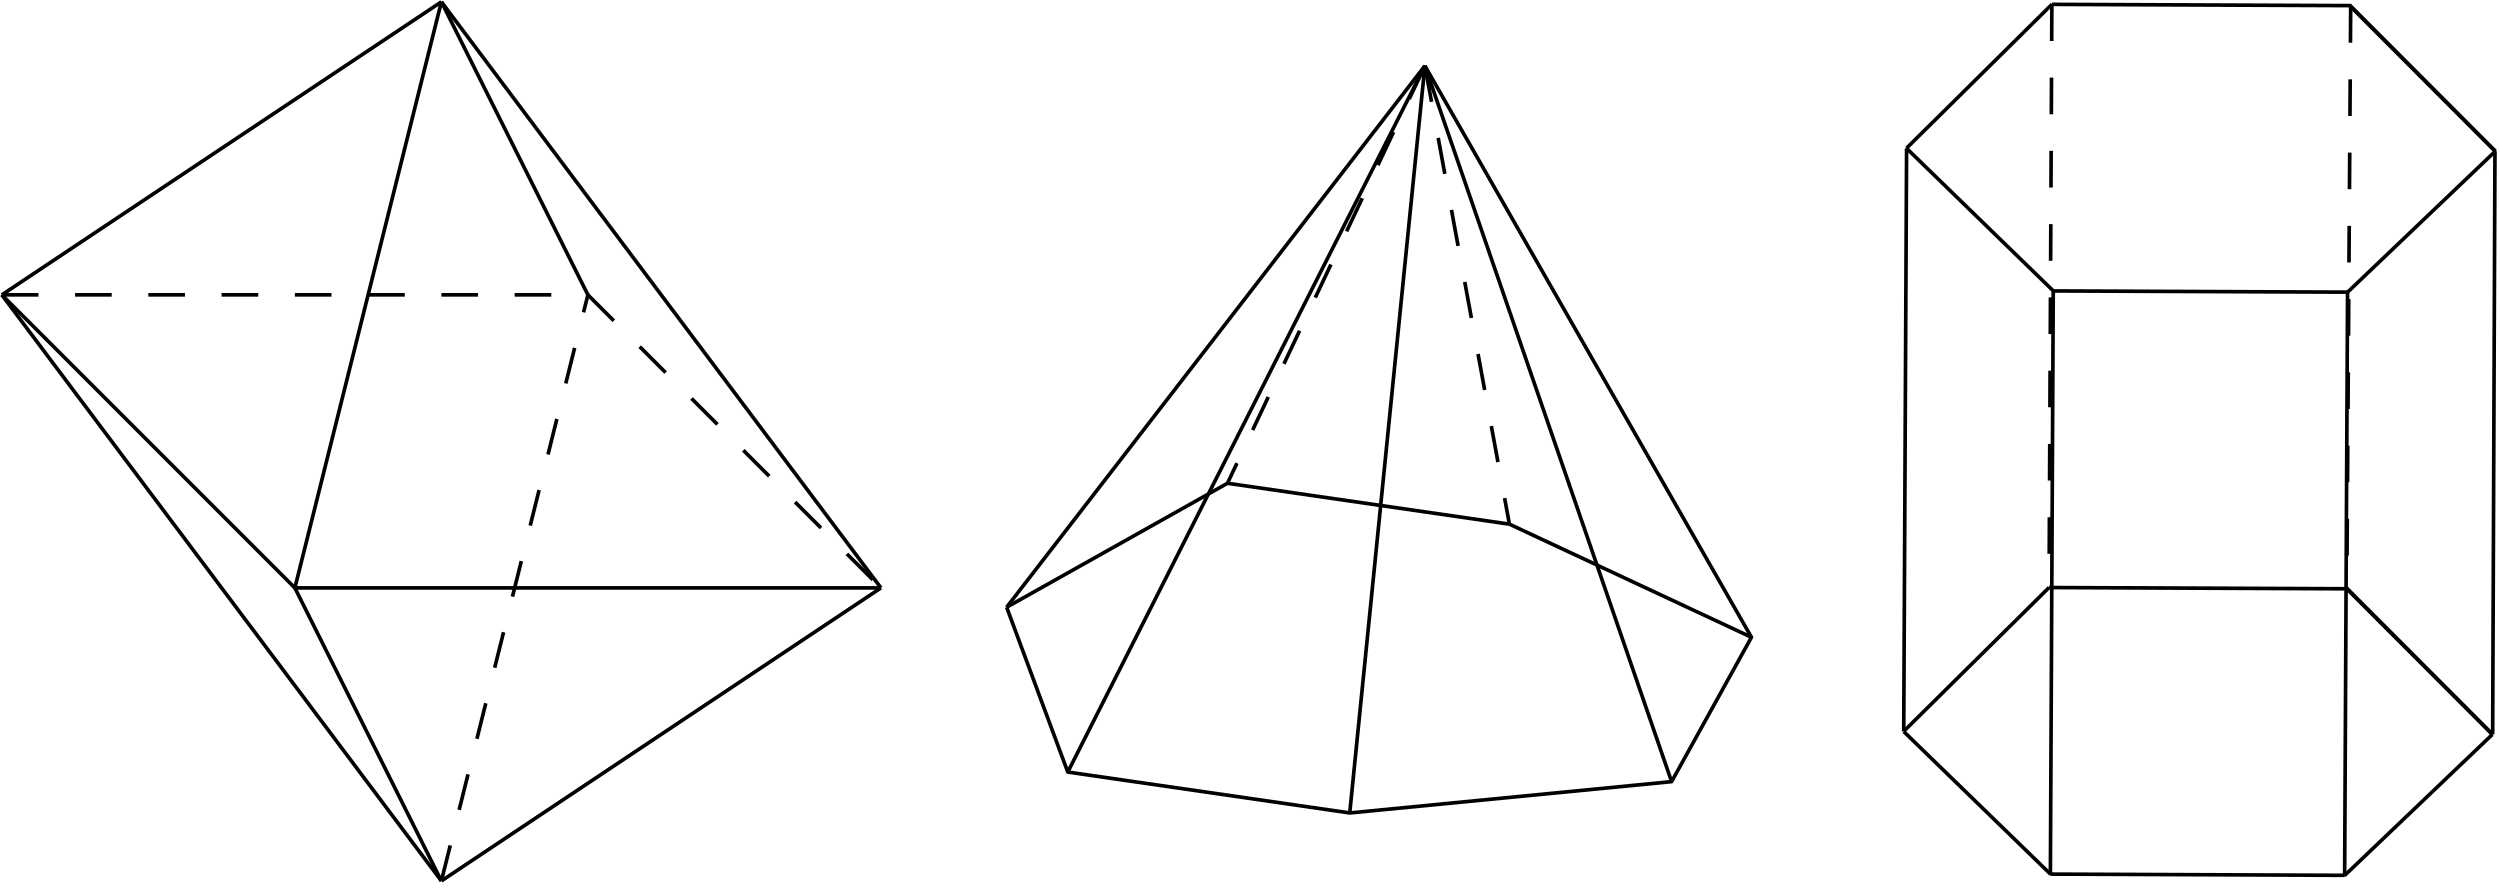 <?xml version="1.0" encoding="UTF-8"?>
<svg xmlns="http://www.w3.org/2000/svg" xmlns:xlink="http://www.w3.org/1999/xlink" width="273pt" height="97pt" viewBox="0 0 273 97" version="1.1">
<g id="surface1">
<path style="fill:none;stroke-width:0.4;stroke-linecap:butt;stroke-linejoin:round;stroke:rgb(0%,0%,0%);stroke-opacity:1;stroke-miterlimit:10;" d="M 191.999 608.001 L 239.999 544.001 " transform="matrix(1,0,0,-1,-143.8,608.2)"/>
<path style="fill:none;stroke-width:0.4;stroke-linecap:butt;stroke-linejoin:round;stroke:rgb(0%,0%,0%);stroke-opacity:1;stroke-miterlimit:10;" d="M 191.999 608.001 L 175.999 544.001 " transform="matrix(1,0,0,-1,-143.8,608.2)"/>
<path style="fill:none;stroke-width:0.4;stroke-linecap:butt;stroke-linejoin:round;stroke:rgb(0%,0%,0%);stroke-opacity:1;stroke-miterlimit:10;" d="M 191.999 608.001 L 143.999 576.001 " transform="matrix(1,0,0,-1,-143.8,608.2)"/>
<path style="fill:none;stroke-width:0.4;stroke-linecap:butt;stroke-linejoin:round;stroke:rgb(0%,0%,0%);stroke-opacity:1;stroke-miterlimit:10;" d="M 191.999 608.001 L 207.999 576.001 " transform="matrix(1,0,0,-1,-143.8,608.2)"/>
<path style="fill:none;stroke-width:0.4;stroke-linecap:butt;stroke-linejoin:round;stroke:rgb(0%,0%,0%);stroke-opacity:1;stroke-dasharray:4;stroke-miterlimit:10;" d="M 143.999 576.001 L 207.999 576.001 L 239.999 544.001 " transform="matrix(1,0,0,-1,-143.8,608.2)"/>
<path style="fill:none;stroke-width:0.4;stroke-linecap:butt;stroke-linejoin:round;stroke:rgb(0%,0%,0%);stroke-opacity:1;stroke-miterlimit:10;" d="M 143.999 576.001 L 175.999 544.001 L 239.999 544.001 " transform="matrix(1,0,0,-1,-143.8,608.2)"/>
<path style="fill:none;stroke-width:0.4;stroke-linecap:butt;stroke-linejoin:round;stroke:rgb(0%,0%,0%);stroke-opacity:1;stroke-miterlimit:10;" d="M 191.999 512.001 L 239.999 544.001 " transform="matrix(1,0,0,-1,-143.8,608.2)"/>
<path style="fill:none;stroke-width:0.4;stroke-linecap:butt;stroke-linejoin:round;stroke:rgb(0%,0%,0%);stroke-opacity:1;stroke-miterlimit:10;" d="M 191.999 512.001 L 175.999 544.001 " transform="matrix(1,0,0,-1,-143.8,608.2)"/>
<path style="fill:none;stroke-width:0.4;stroke-linecap:butt;stroke-linejoin:round;stroke:rgb(0%,0%,0%);stroke-opacity:1;stroke-miterlimit:10;" d="M 191.999 512.001 L 143.999 576.001 " transform="matrix(1,0,0,-1,-143.8,608.2)"/>
<path style="fill:none;stroke-width:0.4;stroke-linecap:butt;stroke-linejoin:round;stroke:rgb(0%,0%,0%);stroke-opacity:1;stroke-dasharray:4;stroke-miterlimit:10;" d="M 191.999 512.001 L 207.999 576.001 " transform="matrix(1,0,0,-1,-143.8,608.2)"/>
<path style="fill:none;stroke-width:0.4;stroke-linecap:butt;stroke-linejoin:round;stroke:rgb(0%,0%,0%);stroke-opacity:1;stroke-miterlimit:10;" d="M 253.726 541.891 L 260.402 523.891 L 291.191 519.427 L 326.339 522.845 L 335.058 538.61 L 308.628 550.962 L 277.839 555.427 L 253.726 541.891 " transform="matrix(1,0,0,-1,-143.8,608.2)"/>
<path style="fill:none;stroke-width:0.4;stroke-linecap:butt;stroke-linejoin:round;stroke:rgb(0%,0%,0%);stroke-opacity:1;stroke-dasharray:4;stroke-miterlimit:10;" d="M 299.398 601.013 L 277.839 555.427 " transform="matrix(1,0,0,-1,-143.8,608.2)"/>
<path style="fill:none;stroke-width:0.4;stroke-linecap:butt;stroke-linejoin:round;stroke:rgb(0%,0%,0%);stroke-opacity:1;stroke-dasharray:4;stroke-miterlimit:10;" d="M 299.398 601.013 L 308.628 550.962 " transform="matrix(1,0,0,-1,-143.8,608.2)"/>
<path style="fill:none;stroke-width:0.4;stroke-linecap:butt;stroke-linejoin:round;stroke:rgb(0%,0%,0%);stroke-opacity:1;stroke-miterlimit:10;" d="M 299.398 601.013 L 335.058 538.61 " transform="matrix(1,0,0,-1,-143.8,608.2)"/>
<path style="fill:none;stroke-width:0.4;stroke-linecap:butt;stroke-linejoin:round;stroke:rgb(0%,0%,0%);stroke-opacity:1;stroke-miterlimit:10;" d="M 299.398 601.013 L 326.339 522.845 " transform="matrix(1,0,0,-1,-143.8,608.2)"/>
<path style="fill:none;stroke-width:0.4;stroke-linecap:butt;stroke-linejoin:round;stroke:rgb(0%,0%,0%);stroke-opacity:1;stroke-miterlimit:10;" d="M 299.398 601.013 L 291.191 519.427 " transform="matrix(1,0,0,-1,-143.8,608.2)"/>
<path style="fill:none;stroke-width:0.4;stroke-linecap:butt;stroke-linejoin:round;stroke:rgb(0%,0%,0%);stroke-opacity:1;stroke-miterlimit:10;" d="M 299.398 601.013 L 260.402 523.891 " transform="matrix(1,0,0,-1,-143.8,608.2)"/>
<path style="fill:none;stroke-width:0.4;stroke-linecap:butt;stroke-linejoin:round;stroke:rgb(0%,0%,0%);stroke-opacity:1;stroke-miterlimit:10;" d="M 299.398 601.013 L 253.726 541.891 " transform="matrix(1,0,0,-1,-143.8,608.2)"/>
<path style="fill:none;stroke-width:0.4;stroke-linecap:butt;stroke-linejoin:round;stroke:rgb(0%,0%,0%);stroke-opacity:1;stroke-miterlimit:10;" d="M 367.738 512.72 L 351.687 528.317 " transform="matrix(1,0,0,-1,-143.8,608.2)"/>
<path style="fill:none;stroke-width:0.4;stroke-linecap:butt;stroke-linejoin:round;stroke:rgb(0%,0%,0%);stroke-opacity:1;stroke-miterlimit:10;" d="M 351.687 528.341 L 367.558 544.044 " transform="matrix(1,0,0,-1,-143.8,608.2)"/>
<path style="fill:none;stroke-width:0.4;stroke-linecap:butt;stroke-linejoin:round;stroke:rgb(0%,0%,0%);stroke-opacity:1;stroke-miterlimit:10;" d="M 367.55 544.04 L 400.273 543.903 " transform="matrix(1,0,0,-1,-143.8,608.2)"/>
<path style="fill:none;stroke-width:0.4;stroke-linecap:butt;stroke-linejoin:round;stroke:rgb(0%,0%,0%);stroke-opacity:1;stroke-miterlimit:10;" d="M 367.702 512.747 L 399.835 512.614 " transform="matrix(1,0,0,-1,-143.8,608.2)"/>
<path style="fill:none;stroke-width:0.4;stroke-linecap:butt;stroke-linejoin:round;stroke:rgb(0%,0%,0%);stroke-opacity:1;stroke-miterlimit:10;" d="M 399.804 512.571 L 415.964 527.997 " transform="matrix(1,0,0,-1,-143.8,608.2)"/>
<path style="fill:none;stroke-width:0.4;stroke-linecap:butt;stroke-linejoin:round;stroke:rgb(0%,0%,0%);stroke-opacity:1;stroke-miterlimit:10;" d="M 415.999 528.001 L 400.179 543.852 " transform="matrix(1,0,0,-1,-143.8,608.2)"/>
<path style="fill-rule:evenodd;fill:rgb(100%,54.9%,0%);fill-opacity:1;stroke-width:0.4;stroke-linecap:butt;stroke-linejoin:round;stroke:rgb(0%,0%,0%);stroke-opacity:1;stroke-miterlimit:10;" d="M 415.937 528.02 L 400.073 543.903 " transform="matrix(1,0,0,-1,-143.8,608.2)"/>
<path style="fill:none;stroke-width:0.4;stroke-linecap:butt;stroke-linejoin:round;stroke:rgb(0%,0%,0%);stroke-opacity:1;stroke-miterlimit:10;" d="M 368.05 576.403 L 351.999 592.001 " transform="matrix(1,0,0,-1,-143.8,608.2)"/>
<path style="fill:none;stroke-width:0.4;stroke-linecap:butt;stroke-linejoin:round;stroke:rgb(0%,0%,0%);stroke-opacity:1;stroke-miterlimit:10;" d="M 351.999 592.024 L 367.87 607.727 " transform="matrix(1,0,0,-1,-143.8,608.2)"/>
<path style="fill:none;stroke-width:0.4;stroke-linecap:butt;stroke-linejoin:round;stroke:rgb(0%,0%,0%);stroke-opacity:1;stroke-miterlimit:10;" d="M 367.863 607.723 L 400.589 607.587 " transform="matrix(1,0,0,-1,-143.8,608.2)"/>
<path style="fill:none;stroke-width:0.4;stroke-linecap:butt;stroke-linejoin:round;stroke:rgb(0%,0%,0%);stroke-opacity:1;stroke-miterlimit:10;" d="M 368.015 576.43 L 400.148 576.298 " transform="matrix(1,0,0,-1,-143.8,608.2)"/>
<path style="fill:none;stroke-width:0.4;stroke-linecap:butt;stroke-linejoin:round;stroke:rgb(0%,0%,0%);stroke-opacity:1;stroke-miterlimit:10;" d="M 400.116 576.255 L 416.28 591.68 " transform="matrix(1,0,0,-1,-143.8,608.2)"/>
<path style="fill:none;stroke-width:0.4;stroke-linecap:butt;stroke-linejoin:round;stroke:rgb(0%,0%,0%);stroke-opacity:1;stroke-miterlimit:10;" d="M 416.312 591.677 L 400.491 607.528 " transform="matrix(1,0,0,-1,-143.8,608.2)"/>
<path style="fill-rule:evenodd;fill:rgb(100%,54.9%,0%);fill-opacity:1;stroke-width:0.4;stroke-linecap:butt;stroke-linejoin:round;stroke:rgb(0%,0%,0%);stroke-opacity:1;stroke-miterlimit:10;" d="M 416.249 591.704 L 400.386 607.587 " transform="matrix(1,0,0,-1,-143.8,608.2)"/>
<path style="fill:none;stroke-width:0.4;stroke-linecap:butt;stroke-linejoin:round;stroke:rgb(0%,0%,0%);stroke-opacity:1;stroke-miterlimit:10;" d="M 351.999 592.001 L 351.687 528.341 " transform="matrix(1,0,0,-1,-143.8,608.2)"/>
<path style="fill:none;stroke-width:0.4;stroke-linecap:butt;stroke-linejoin:round;stroke:rgb(0%,0%,0%);stroke-opacity:1;stroke-miterlimit:10;" d="M 368.015 576.43 L 367.702 512.747 " transform="matrix(1,0,0,-1,-143.8,608.2)"/>
<path style="fill:none;stroke-width:0.4;stroke-linecap:butt;stroke-linejoin:round;stroke:rgb(0%,0%,0%);stroke-opacity:1;stroke-miterlimit:10;" d="M 400.152 576.298 L 399.835 512.614 " transform="matrix(1,0,0,-1,-143.8,608.2)"/>
<path style="fill:none;stroke-width:0.4;stroke-linecap:butt;stroke-linejoin:round;stroke:rgb(0%,0%,0%);stroke-opacity:1;stroke-miterlimit:10;" d="M 416.249 591.704 L 415.999 528.001 " transform="matrix(1,0,0,-1,-143.8,608.2)"/>
<path style="fill:none;stroke-width:0.4;stroke-linecap:butt;stroke-linejoin:round;stroke:rgb(0%,0%,0%);stroke-opacity:1;stroke-dasharray:4;stroke-miterlimit:10;" d="M 400.495 607.536 L 400.073 543.903 " transform="matrix(1,0,0,-1,-143.8,608.2)"/>
<path style="fill:none;stroke-width:0.4;stroke-linecap:butt;stroke-linejoin:round;stroke:rgb(0%,0%,0%);stroke-opacity:1;stroke-dasharray:4;stroke-miterlimit:10;" d="M 367.863 607.723 L 367.558 544.048 " transform="matrix(1,0,0,-1,-143.8,608.2)"/>
</g>
</svg>
